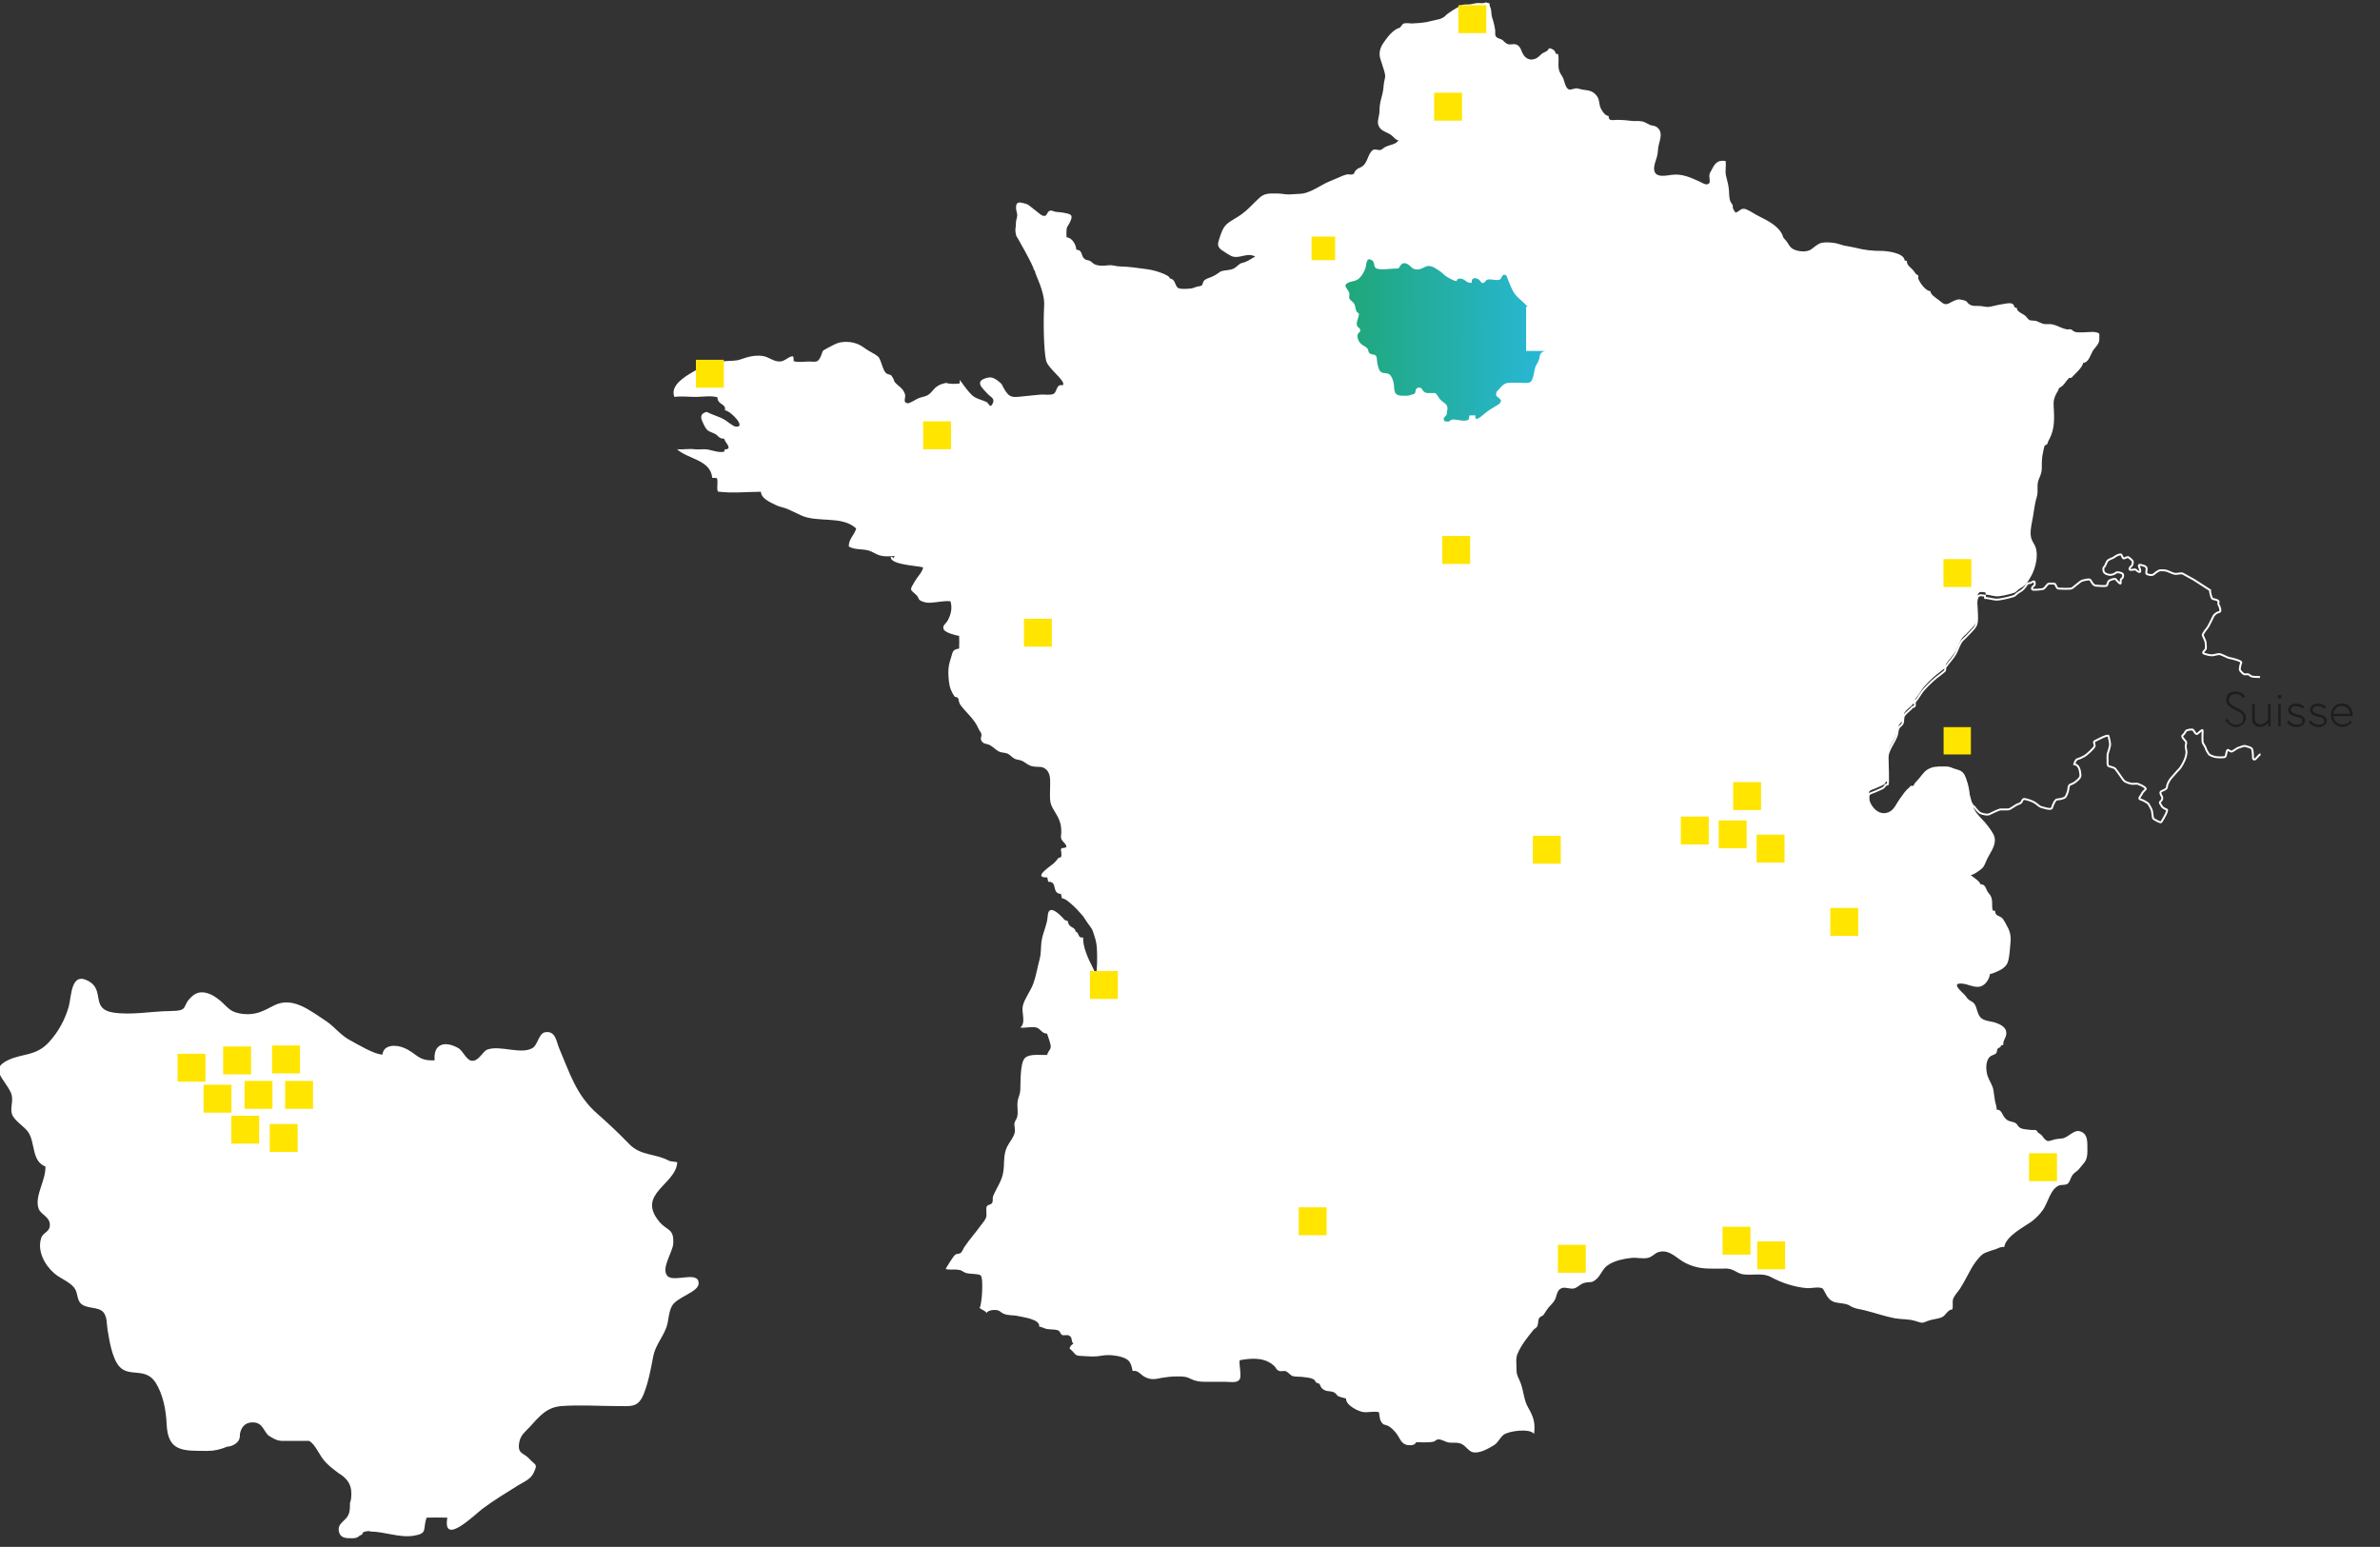 <?xml version="1.0" encoding="UTF-8"?> <svg xmlns="http://www.w3.org/2000/svg" xmlns:xlink="http://www.w3.org/1999/xlink" version="1.1" viewBox="0 0 1237 804"><rect x="0" y="0" width="1237" height="804" fill="#333333" stroke="none"/><defs><style> .cls-1 { clip-path: url(#clippath-4); } .cls-2 { fill: #fff; } .cls-3, .cls-4, .cls-5, .cls-6 { fill: none; } .cls-7 { clip-path: url(#clippath-1); } .cls-8 { isolation: isolate; } .cls-9 { clip-path: url(#clippath-5); } .cls-4 { stroke-width: .5px; } .cls-4, .cls-5 { stroke: #fff; } .cls-10 { clip-path: url(#clippath-3); } .cls-11 { fill: url(#Dégradé_sans_nom); } .cls-12 { fill: #ffe500; } .cls-13 { mix-blend-mode: multiply; } .cls-14 { fill: #1d1d1b; } .cls-6 { stroke: #1d1d1b; stroke-width: .2px; } .cls-15 { clip-path: url(#clippath-2); } .cls-16 { clip-path: url(#clippath); } </style><clipPath id="clippath"><rect class="cls-3" x="-71" y="-239.8" width="5537.4" height="3996.1"></rect></clipPath><clipPath id="clippath-1"><rect class="cls-3" x="-71" y="-239.8" width="5537.4" height="3996.1"></rect></clipPath><clipPath id="clippath-2"><rect class="cls-3" x="-71" y="-239.8" width="5537.4" height="3996.1"></rect></clipPath><clipPath id="clippath-3"><rect class="cls-3" x="695.9" y="131.5" width="112.1" height="91"></rect></clipPath><clipPath id="clippath-4"><path class="cls-3" d="M755.1,218.1c-.4,0-.6,0-1.1.2,0,.2-.2.4-.4.4-.4.4-.8.4-1.3.4-.8,0-1.7,0-1.9-1.1-.2-1.3,1.1-1.5,1.5-2.6.2-.4.2-1.1.2-1.7.2-.4.2-1.1.2-1.5,0-1.5-.8-2.3-1.9-3-.8-.6-1.7-1.3-2.3-2.1-.6-.9-1.3-2.3-2.1-2.8h-4c-.8,0-1.5-.4-2.1-.9-.6-.6-.8-1.7-1.9-1.9-1.3-.2-2.1.4-2.3,1.7,0,.4,0,.8-.4,1.3-.4.4-1.1.6-1.5.6-1.1.4-1.9.6-3,.6-3.8,0-6,.1-6.2-4.1,0-2.1-.5-4.5-1.7-6.2-1.5-2.3-4-.7-5.5-2.4-1.1-1.3-1.5-3.9-1.7-5.5-.1-.9,0-2.1-.7-2.7-.8-.8-2.5-.4-3.3-1.3-.6-.7-.4-1.6-1-2.4-.7-.9-2.1-1.4-3-2.1-1.4-1.2-2.6-3.3-2-5.3.3-.9,1.4-.9,1.3-2.1,0-1.1-1.4-1.4-1.7-2.4-.6-1.9,1.1-4.2,1-6.3-2.1-.8-1.5-3.5-2.5-5.1-.5-.9-2.2-1.8-2.5-2.8-.3-1,.4-2.1-.2-3.2-1-2.1-3.2-3.5-.5-4.8,2.3-1.1,4.2-.6,6.2-2.7,1.4-1.5,2.4-3.4,3-5.3.4-1.6.3-5.4,3-3.9,2.5,1.4.3,4.2,3.6,4.7,2.8.5,5.9-.2,8.7-.2,3.1,0,1.6-.7,3.4-2.3,1.1-.9,2.5-.5,3.6.3,1.7,1.2,1.7,2.2,4,2.4,1.9.2,3-.5,4.6-1.3,2.8-1.4,5.3.7,7.9,2.4,1.3.9,2.2,2.1,3.6,2.9,1.1.6,3.7,2.2,4.9,2.1.2-1.5,2-1.5,3.2-1,2,.9,2,2,4.6,1.9-.2-2.5,1.5-3,3.6-1.8.7.4,1.2,1.8,2,1.9,1.1.2,1.7-1.4,2.4-1.7,1.9-.7,5.1.8,6.8-.2.8-.5.9-2.2,1.9-2.4,1.6-.2,1.7,1.5,2.1,2.4,1.6,3.7,2.5,7.1,5.8,9.9,1.7,1.5,3.2,2.9,4.8,4.6,1.8,1.8,4,1.4,6,2.5.3.1,1,.1,1.2.2-.2,3.4-6.2,4.7-2.7,8.9,1.2,1.4,2.3,1,2.1,3.4,0,1.2-1.9,3.7-.9,4.8,1,1,4.8-.9,4.7,1.1,0,1.3-3.3,2-4,3.3-.6,1-.5,2.2-.9,3.3-.5,1.5-1.7,2.7-2,4.3-.4,1.8-.7,3.8-1.4,5.6-.9,2.2-1.9,1.9-4.3,1.9s-5.4-.2-8.1,0c-2.3.2-3.3,1.5-4.8,3.2-.6.6-1.3,1.1-1.5,2.1-.4,2,.6,1.7,1.5,2.7.9,1,1.3.7.6,2.2-.4.9-1.5,1.3-2.3,1.8-1.8,1.1-3.7,2.2-5.4,3.6-1.1.8-6,5.7-5.2,1.3-1,0-2.1,0-3.1,0-.6,1.8.2,2.4-2,2.7-2.2.3-4.4-.6-6.6-.6h0Z"></path></clipPath><linearGradient id="Dégradé_sans_nom" data-name="Dégradé sans nom" x1="-217.1" y1="-197.2" x2="-213.7" y2="-197.2" gradientTransform="translate(12202.2 -12362.6) rotate(-90) scale(58.1)" gradientUnits="userSpaceOnUse"><stop offset="0" stop-color="#2abbea"></stop><stop offset="1" stop-color="#1a9b38"></stop></linearGradient><clipPath id="clippath-5"><rect class="cls-3" x="-71" y="-239.8" width="5537.4" height="3996.1"></rect></clipPath></defs><g><g id="Calque_1"><g class="cls-8"><g id="Calque_1-2" data-name="Calque_1"><g class="cls-16"><g><g class="cls-7"><path class="cls-2" d="M192.3,795.8c-1.5,0-2.2,0-3.7.7,0,.7-.7,1.5-1.5,1.5-1.5,1.5-2.9,1.5-4.4,1.5-2.9,0-5.9,0-6.6-3.7-.7-4.4,3.7-5.1,5.1-8.8.7-1.5.7-3.7.7-5.9.7-1.5.7-3.7.7-5.1,0-5.1-2.9-8.1-6.6-10.3-2.9-2.2-5.9-4.4-8.1-7.3s-4.4-8.1-7.3-9.5h-13.9c-2.9,0-5.1-1.5-7.3-2.9-2.2-2.2-2.9-5.9-6.6-6.6-4.4-.7-7.3,1.5-8.1,5.9,0,1.5,0,2.9-1.5,4.4-1.5,1.5-3.7,2.2-5.1,2.2-3.7,1.5-6.6,2.2-10.3,2.2-13,0-20.6.4-21.2-14.1-.3-7.2-1.9-15.4-5.8-21.5-5.3-8.1-13.8-2.4-18.9-8.4-3.7-4.4-5.1-13.5-6-19-.5-2.9-.1-7.1-2.5-9.4-2.7-2.6-8.7-1.4-11.5-4.3-2.1-2.3-1.3-5.5-3.4-8.2-2.5-3.1-7.2-4.7-10.3-7.4-4.8-4.1-9-11.5-6.8-18.3,1-3.2,4.8-3,4.5-7.3-.3-4-4.9-5-5.9-8.2-2.1-6.5,3.9-14.5,3.6-21.7-7.2-2.8-5.2-12-8.8-17.7-1.9-3-7.5-6.1-8.6-9.6-1.1-3.6,1.2-7.2-.6-11.2-3.4-7.2-11.2-12.1-1.6-16.7,7.9-3.8,14.6-2,21.4-9.4,4.9-5.3,8.3-11.6,10.3-18.4,1.5-5.4,1-18.5,10.3-13.4,8.6,4.7,1.1,14.3,12.4,16.3,9.5,1.6,20.3-.6,29.9-.7,10.8-.1,5.4-2.5,11.8-7.9,3.7-3.2,8.5-1.8,12.4,1,6,4.2,5.8,7.5,13.9,8.4,6.6.7,10.4-1.5,16-4.4,9.5-4.8,18.2,2.2,27.2,8.2,4.5,3,7.4,7.3,12.4,9.9,3.9,2.1,12.8,7.5,16.8,7.4.5-5.3,7.1-5.2,11.1-3.5,7.1,3,7,6.9,16,6.5-.8-8.5,5.2-10.4,12.4-6.3,2.2,1.3,4.1,6.1,6.7,6.5,3.8.6,5.8-4.9,8.3-5.8,6.7-2.4,17.5,2.8,23.5-.8,2.8-1.7,3.2-7.7,6.6-8.2,5.4-.9,5.8,5,7.2,8.3,5.5,12.8,8.8,24.4,19.9,34.1,6,5.3,11,10,16.5,15.7,6.1,6.3,13.6,4.8,20.7,8.7,1,.5,3.3.4,4.3.8-.7,11.7-21.3,16.3-9.4,30.8,4.1,5,7.8,3.3,7.3,11.6-.3,4.3-6.5,12.9-3,16.7,3.4,3.6,16.5-3.1,16.2,4-.2,4.4-11.2,6.9-13.8,11.5-2,3.5-1.6,7.6-3,11.3-1.9,5.2-5.7,9.3-6.8,15-1.2,6.4-2.5,13.3-4.8,19.2-3,7.7-6.5,6.6-14.8,6.6s-18.8-.7-28,0c-7.9.6-11.5,5.3-16.7,11-2,2.1-4.5,4-5.2,7.3-1.5,6.8,2.2,5.8,5.2,9.2,3.2,3.5,4.5,2.4,2,7.5-1.5,3.1-5.3,4.6-7.9,6.2-6.2,3.9-12.6,7.7-18.7,12.3-3.8,2.9-20.8,19.7-18.1,4.5-3.6-.1-7.2-.1-10.8,0-2.1,6.1.8,8.2-6.7,9.4-7.4,1.2-15.2-2.2-22.7-2.2"></path></g><rect class="cls-12" x="92.3" y="547.7" width="14.5" height="14.5"></rect><rect class="cls-12" x="105.8" y="563.8" width="14.5" height="14.5"></rect><rect class="cls-12" x="116" y="543.9" width="14.5" height="14.5"></rect><rect class="cls-12" x="141.4" y="543.4" width="14.5" height="14.5"></rect><rect class="cls-12" x="127.1" y="561.8" width="14.5" height="14.5"></rect><rect class="cls-12" x="120.2" y="579.9" width="14.5" height="14.5"></rect><rect class="cls-12" x="148.2" y="561.8" width="14.5" height="14.5"></rect><g class="cls-15"><g><path class="cls-2" d="M537.9,140.8c0,1.9,5.2,10.5,4.8,18.1-.5,8.5-.2,23.2,1,28.5,1,4.3,10.9,10.9,8.6,12.9-3.3-1-2.9,3.5-4.7,4.4-1.9.9-4.7.2-6.8.4-3.6.4-7.5.7-11,1.1-4.5.5-5.6-.3-7.9-4.1-1.3-2.1-.7-2.1-2.4-3.5-1.8-1.5-3.7-2.9-6.2-2.3-7.4,1.8-2.6,5.5.2,8.6,1.2,1.3,3.6,2.1,2.6,4.5-1.5,3.5-2.2,0-3.4-.5-2.4-1.1-5.5-1.6-7.6-3.6-2.3-2.2-4.4-5.4-6.3-7.9.1.6.1,1.2,0,1.9-2.2.3-5,.4-7.1-.3-1.9.5-3,.7-4.6,1.8-2,1.3-2.8,3.3-4.8,4.5-1.5.9-3.1,1-4.7,1.6-1.2.4-4.8,2.9-5.9,2.7-2.7-.5-.8-2.9-1.3-4.6-1-3.4-3.6-4.2-5.5-6.6-.3-1.1-.8-2.1-1.5-3.1-.8-.9-2.2-.5-3.1-1.6-1.3-1.5-1.7-3.8-2.5-5.7-1-2.5-.8-2.3-3-3.8-1.9-1.2-3.6-1.9-5.6-3.4-3.3-2.5-7.4-3.6-12.1-2.9-2.5.4-4.6,1.8-6.8,2.9-3.6,1.9-2.3,1.3-3.7,4.4-1.5,3.4-2.4,2.8-6.1,2.7-2.5,0-5.7.6-8-.2,0-.8,0-1.6-.2-2.4-1.9-.6-4.3,2.6-7,2.6-3.6,0-5.5-2.4-9.1-2.9-4.1-.5-7.6.5-11.3,1.8-2.8,1-5.7.6-9,1-5.1.6-11.5,2.9-15.6,5.4-4,2.4-12.2,7-9.8,13.1,4.1-.5,7,0,11.1,0,3.5,0,7.9-.8,11.3.2,0,4.1,4.6,3.1,3.9,6.8,2.9.1,11.6,9.3,5.4,8.4-1.3-.2-4.6-3-5.7-3.6-3-1.7-6.3-2.5-9.2-4-4.3,1.1-2.8,3.9-1.5,6.6,1.8,3.6,2.3,3.2,5.6,4.7,2.1,1,2.1,2.7,5,2.6.2,1.9,4.9,5.5.2,5.6,0,.4-.1.8-.2,1.2-4.1.7-6.7-1.4-10.7-1.3-1.5,0-3.2.2-4.7,0-3.2-.4-6,.3-9.1,0,5.8,5.3,17.4,5.4,18.3,14.9.8,0,1.6,0,2.4.1.8,2.2-.3,4.8.5,7,7.7,1,15.1.1,22.4.1.1,3.4,4.3,5.2,7.5,6.8,1.9,1,4.1,1.3,5.9,2,2.4,1,4.9,2.3,7.3,3.4,8.7,4.1,21.5,0,28.8,6.9-.9,3.4-4.1,5.6-3.8,9.4,3.5,1.8,6.7,1.1,10.1,2,2.3.6,4.1,2.2,6.5,2.7,2.4.6,4.9.3,7.3.2-.3.4-.6.8-.9,1.2-.2-.7-.6-.9-1.2-.8-.6,4.2,13.8,4.6,16.8,5.5-.4,2.5-3,4.9-4.3,7.2-2.9,5-2.6,4,.7,7.1,1.8,1.7.5,2.5,3.4,3.5,1.6.6,3.2.7,4.9.5,3.1-.2,6.1-1,9.5-.7,1.1,3.6.2,7.2-1.6,10.3-.7,1.3-3,2.4-1.8,4.5.8,1.5,6.1,3,7.9,3.2.1,2.2.1,4.4,0,6.6-3.7.5-3.3,2-4.2,4.7-.9,2.8-1.5,5-1.4,8.1.1,2.9.3,6.2,1.4,8.8.7,1.6,1,2.1,2,3.5.8,0,1.4.3,1.8.9.1,1,.4,1.9.8,2.9,3.2,4.5,7.5,7.5,9.7,12.8.5,1.1,1.2,1.6,1.5,2.8.2.8-.6,2.4-.2,3,1.1,2.4,2.6,1.7,4.6,2.7,1.6.8,2.8,2.3,4.5,3.2,1.7.9,3,.5,4.7,1.2,1.3.6,2.3,2,3.7,2.7,1.3.6,2.7.4,4.3,1.3,2.1,1.3,3,2.3,5.5,2.7,2.5.4,4.1-.3,6.1,1.2,2.9,2.1,2.5,5.9,2.5,9,0,2.3-.2,4.8,0,7.1.2,3.5,2.5,5.9,4,8.9,1.5,3.1,1.8,4.6,1.8,8.1,0,.8-.3,2.3-.1,3,.7,2.1,2.6,2.6,2.8,4.5-.8.5-1.6.6-2.5.6-.5.6-.5,1.2-.2,2,0,.5,0,1,.1,1.6,0,1-.5,1.5-1.5,1.4-.4.6-1.7,2.2-2.5,2.9-1.4,1.3-11.5,7.7-3.4,7.3.2.8.3,1.5.5,2.3,5.2-.2,1.5,6.1,6.6,6.3.2.8.4,1.5.5,2.3,2,0,5.1,3.2,6.6,4.5,1.6,1.5,3.3,3.6,4.6,5-.5-.6,1.8,2.8,1.4,2.1,0,.2,1.4,2.1,1.7,2.5,1.9,2.4,1.8,3.1,2.7,5.8,1.5,4.3,1.3,8.4,1.3,13.1s-1.3,11.5.3,15.7c2.7-1.8-1.4-10.5-2.8-13.2-2-3.8-5.1-10.6-4.7-15.1-2.6.2-2-1.3-3.2-2.7-.6-.2-1-.7-1-1.4-1.1-1.3-1.6-1-2.8-2.1-.6-.7-.9-1.4-1-2.3-.5-.3-1.1-.5-1.6-.6-.9-1-1.8-2-2.8-2.9-3.2-2.8-5.8-3.8-6.1,1.1-.3,4.2-2.2,7.7-3,11.8-.7,3.6-.2,6.8-1.2,10.5-1.1,4-1.8,8.5-3.2,12.4-1.4,3.9-4.7,8.1-5.5,11.7-.8,3.5,1.8,8.7-1.3,11.3,2.5.3,6.1-.7,8.5,0,2.1.7,2.8,3.2,5.4,3.1.5,1.8,2,5.2,1.9,7,0,1.4-1.7,2.5-1.8,4.1-3.1.2-9.1-.8-11.6,1.6-2.6,2.6-2.2,12.7-2.4,16.4-.1,3-1.3,4.1-1.5,7.1-.1,2.3.4,4.8-.1,7-.2,1.1-1.1,2-1.4,3.2-.3,1.6.5,3.4.1,5-.6,2.7-2.7,4.9-4,7.5-2.2,4.6-1.1,8.8-2.1,13.8-.8,4.2-3.5,7.8-5.1,11.7-.5,1.2.1,2.6-.6,3.7-.6.9-2,.7-2.7,1.7-.7,1.2.2,4.2-.4,5.8-.6,1.6-1.8,2.8-2.8,4.2-3,4.1-5.8,7.2-8.6,11.3-.5.8-1.1,2.5-1.8,2.9-1.3.9-2.1,0-3.4,1.5-.6.7-4.4,6.5-4.4,6.9,2,.5,3.9.1,6,.3,2.6.2,2.3.8,4.2,1.6,1.8.8,7,.4,8,1.4,1.6,1.5.6,15.7-.6,16.9,1.3,1.1,2.8,1.3,3.7,2.6.8-1.6,4.4-1.8,6-1.3,1,.3,1.7,1.3,2.8,1.7,2.6,1.1,4.8.6,7.4,1.2,2.7.6,11.8,1.7,11.1,5.5,1.3.1,2.5.9,3.8,1.2,1.9.4,4.3.1,6.1.8.9.3,1.2,2,2.1,2.4.8.3,2.7-.2,3.4.2,2.3,1.1.8,2.7,2.4,4.3-1,.5-1.8,1.4-2,2.5,4,3.4,2,3.7,7.1,3.9,3.6.2,6,.5,9.7-.2,3.3-.6,7.4-.2,10.5.8,4.1,1.3,4.6,3.1,5.5,7.2,2.7-.7,4.2,2,6.2,3,3.3,1.8,5.7,1.2,9.1.5,2.4-.4,4.9-.7,7.7-.7,3.4,0,4.8,0,7.5,1.4,3.3,1.6,6.3,1.4,10.5,1.4h7.3c2.6,0,6,.8,7.3-1.3,1.1-1.8-.4-7.7,0-9.9,6.6-1.3,13.5-1.5,18.2,3.2.9,1,.8,1.7,2.2,2.3,1.1.5,2.4-.2,3.6.2,1.3.5,2.2,2,3.5,2.5,1,.4,3.6.3,4.6.4,1.5.2,4.6.4,5.9,1.1,1.8.9.7,1,2,2,.3.3,1.3.3,1.5.6.3.5.8,1.9,1.2,2.2,2.3,2.2,3.8,1.1,6.4,2.2.9.4,1.6,1.7,2,1.9,1.3.6,2.4.8,4.2,1.3-.2,3.4,6,6.5,8.8,7,2.7.4,5.6-.6,8.3.1.5,2.7.2,4.4,2.3,6.3,0,0,2.1.6,2.5.8,1.5.8,2.9,2.3,4,3.6,2.3,2.8,2.5,5.9,6.3,6.4,1.7.2,3.7,0,4.2-1.5,3,0,6.2.3,9.1-.3.8-.2,1.3-1.1,2.4-1.2,1.9,0,3.4,1.2,5.2,1.6,2.8.5,4.8-.4,7.3,1,2,1.1,3.1,3.3,5.2,4,3.5,1.1,8.5-1.9,11.2-3.5,2.4-1.5,3-3.8,5-5.4,2.6-2.1,13.9-3.6,15.9-.5.8-5.7-.3-9-3.1-13.8-2.2-3.8-2.3-8.5-3.8-12.5-1.1-3.1-2.3-3.9-2.2-7.6,0-2.5-.5-5.3.5-7.7,1.9-4.6,5.2-8.6,8.3-12.5.5-.6,1.5-1,1.9-1.7.7-1.3.4-3,1-4.3.6-1.1,1.8-1,2.4-1.9.6-.8,1.2-1.9,1.8-2.7,1-1.5,2.9-3.1,3.8-4.6,1.4-2.2,1-5.4,3.8-6.5,1.9-.8,4.8.9,6.9,0,2.4-1,2.6-2.2,5.2-2.8,2.7-.6,3.4.3,5.7-1.7,2-1.6,2.8-3.9,4.4-5.8,3-3.6,9.5-4.9,14.1-5.4,2.7-.3,5.7.6,8.4,0,2.4-.5,3.6-2.4,5.5-3,5.9-1.8,9.6,3.5,14.2,5.7,5.8,2.8,9.6,2.9,16.1,2.9s3.9-.2,5.8,0c3.5.3,5,2.7,8.5,3,5,.5,9.7-.9,13.8,1.3,5.5,3,12.3,5.3,18.8,5.8,2.2.2,6.3-.9,8.2.2.4.3,1.9,3.4,2.3,4,2.9,4.2,5.6,3,10.1,4.2,1.5.4,1.6.8,3.1,1.5,2.3,1,3.8,1,6.2,1.6,5.3,1.3,10.6,3.2,15.9,4.2,3.4.6,7,.3,10.3,1.3,4,1.1,3.3,1.5,6.9,0,2.1-.8,4.6-.9,6.8-1.7,2.5-.9,3.3-4.2,5.8-4.2.5-1.7,0-3.5.3-5.1.6-2.1,2.6-4,3.7-5.7,2.2-3.4,4-7.2,6-10.7,1.4-2.4,3.6-5.5,5.9-7.3,1.2-.9,5.1-2,6.8-2.6,1.6-.6,2.3-1.2,4.3-1.1.9-5.7,10.3-10.4,14.2-13.2,2.4-1.8,4.4-3.9,6-6.2,2.6-3.8,3.8-10.8,8.4-12.6,1.1-.4,3.4,0,4.4-.9,1.1-.9,1.5-3,2.3-4.2.8-1.3,1.8-1.7,2.8-2.6,1-.9,2.1-2.5,3-3.5,2.4-2.6,2.1-5.4,2.1-9.1s-.3-6.7-3.8-7.8c-3.3-1-6,3.2-9.2,3.7-2.3.3-3.4.2-5.6,1-2.1.7-2.5.4-3.9-1-.5-.5-.7-1.1-1.2-1.6-.5-.5-1.3-1-1.9-1.4-.6-.5-.3-.9-1.2-1.3-.5-.2-1.9,0-2.5-.1-1.8-.3-4.6-.2-6.1-1.4-1.1-1-1.1-2.1-2.9-2.6-2.2-.7-2.9-.4-4.6-2.3-1.3-1.5-1.8-4.5-4.2-4.2,0-1.3-.6-3.2-.9-4.5-.3-1.8-.5-3.6-.8-5.5-.4-2.8-2.1-4.8-3-7.4-1-3-1.3-8,1.2-10.2.9-.8,2.6-1,3.3-1.9.3-.5.3-1.5.6-2.1.5-.9,1.6-.4,1.8-1.8.4-.1.8-.2,1.2-.3-.3-2.8,2.3-4.2,1.4-7.4-.7-2.3-3.4-3.4-5.3-4.1-2.2-.8-5.4-.8-7.4-2.3-2.4-1.8-2.1-5.6-3.9-7.8-.8-.9-2.5-1.5-3.3-2.4-.7-.8-1.2-1.7-2.1-2.5-1.5-1.6-6.2-5.5-1.4-5.4,3.4,0,6.9,2.5,10.2,1.5,2.6-.8,4.5-3.7,4.9-6.5,1.5-.1,3.8-1.3,5.1-1.9,1.7-.8,3.5-2.4,4.1-4.1,1-2.9,1.1-6.8,1.4-9.8.4-3.1,0-5.9-1.4-8.4-.9-1.5-1.9-4.2-3.4-5.2-1.8-1.2-2.8-.6-3.2-3.4-.4,0-.8-.1-1.2-.2-.7-2.8.3-5.3-1.2-7.8-.7-1.1-1.3-1.4-1.9-2.8-.7-1.7-1.2-3-3.3-3,0-1.3-4.1-4-5-4.7,1.8-.5,3.3-1.6,4.8-2.7,2.4-1.6,2.5-3.3,3.7-5.7,1.6-3.4,4.7-7,3.9-11.1-.4-2.1-2.4-4.6-3.6-6.2-1.7-2.3-3.8-4.1-5.6-6.4-2.6-3.3-2.8-7.1-4-10.7-1-2.9-.8-9.4-4.4-11.4-1-.6-3.4-1.1-4.5-1.6-1.2-.5-1.9-.7-3.2-.7-2.7,0-5.3-.2-7.8.7-3,1.1-4.1,3-6,5.3-.8.9-1.8,2.1-2.5,2.8,0,0-.4,1.1-.6,1.3-.5-.1-1-.1-1.5,0-.3.2-.5.6-.7.9-1.8,1.2-3.5,3.9-4.8,5.7-1.6,2.1-2.6,5-4.9,6.5-4.9,3.1-9.7-1.1-11.1-6.1-.2-.7-.2-3.4,0-4,.6-1,2.1-1.2,3.2-1.7,1-.5,2.4-1,3.2-1.4.4-.2,1-.5,1.4-.8.8-.5.5-1.6,2-1.5.7,0,0-12.9,0-14,.1-3.9,3.4-7.7,4.8-11.4.5-1.5.3-2.9,1.1-4.2.6-.9,1.6-1.3,2-2.3.5-1.1,0-2.9.8-4,1-1.6,3.2-2.8,4.3-4.4.4,0,.8-.1,1.1-.4.2-.6.2-1.3,0-1.9.3-.6,1.3-1.7,1.6-2.2,1.2-1.7,2-3.3,3.5-4.9,2.2-2.5,5.7-5.7,8-7.3.4-.3,2.2-1.7,2.6-2.1.4-.5,0-1.4.4-2,1.8-2.6,3.8-4.4,5.3-7.2.9-1.7,1.5-3.6,2.5-5.4.9-1.6,2.4-2.5,3.6-3.9,1.3-1.4,3.3-3.2,4.2-4.8,1.2-2.3.6-5.5.6-8.1s-.4-4,0-5.7c.6-2.5,1.4-2.4,4.2-2,0,.4.2.8.2,1.2,2.3,0,4.4,1.1,6.9.8,2.3-.3,5.4-1,7.6-1.7,1.4-.5,1-.6,1.9-1.3.9-.8,1.7-1.2,2.8-1.9,2.1-1.3,3.8-4.4,5-6.8,1.8-3.8,3.2-9.8,1.6-14-.6-1.5-1.8-3-2.2-4.6-.7-2.7,0-6.2.5-8.8.9-4.1,1.1-8.2,2.3-12.1.7-2.1.5-4,.5-6.3,0-3.5,2.2-5.2,2.2-8.9,0-3,0-5.8.7-8.6.2-.7.5-2.8.8-3.2.2-.3,1.3-.8,1.3-.8.3-.5.4-1.4.7-1.8,2.3-4.1,2.9-7.8,2.9-12.5s-.6-6.4,0-9.1c.3-1.3,1.3-3.3,2-4.3.3-.5.2-.9.6-1.4.4-.5,1.3-.8,1.8-1.3,1.2-1.1,2.1-2.9,3.4-4,.3-.2,1,0,1.3-.2.5-.5,1.2-1.4,1.8-1.9,1.2-1.2,4-3.9,4.2-5.8,3,0,4-4.9,5.4-6.8,1.7-2.2,3.2-3.3,3-6.2,0-2,.5-2.4-1.7-2.9-1.7-.4-4,0-5.8,0s-3.7.3-5.4-.3c-.6-.2-1.1-.9-1.8-1.2-.6-.2-1.5.1-2.1,0-2.5-.4-5.2-2.1-7.6-2.6-1.4-.3-3,0-4.4-.2-1.3-.3-2.7-1.1-4-1.6-.8-.2-3.1-.1-3.6-.5-.7-.4-1.4-1.6-2.1-2.2-1.3-1.1-4.4-2-4.4-4.1-.4,0-.8-.2-1.2-.3-.2-2.1-2.1-2.3-3.9-2-2.8.4-5.5.9-8.2,1.6-2,.5-3,.1-5.1-.2-2.3-.3-4.5.4-6.5-1.1-1.2-.9-.5-1.2-2.1-1.8-.3-.1-2.4-.6-2.6-.6-2.2,0-3.7,1.1-5.5,2-2.5,1.3-3.5-.2-5.5-1.7-1.4-1.1-4.2-2.7-4.3-4.6-2.5,0-5.5-4.4-6.3-6.5-.2-.4.3-1.1,0-1.5-.2-.6-.9-.5-1.2-.9-.5-.7-.9-1.3-1.4-1.9-1.3-1.6-3.5-2.6-3.3-4.9-.4,0-.8-.1-1.2-.3-.3-3.9-9.4-4.9-12.2-4.9-4.8,0-8.5-.4-13.2-1.6-2.1-.5-4.2-.8-6.2-1.2-1.9-.5-3.5-1.2-5.5-1.4-1.6-.2-4.3-.4-5.9,0-2,.4-3.8,2.1-5.4,3.3-2.7,2-8.1,1.2-10.4-.6-1.2-1-1.9-2.8-2.8-3.8-.2-.2-1.3-1.4-1.4-1.6-.3-.6-.3-1.1-.7-1.8-2.1-4.3-7.5-7.1-11.8-9.2-2.2-1.1-4.2-2.5-6.3-3.5-3.3-1.5-3.6.8-6,1.5-.6-.6-1.1-1.5-1.4-2.2-.2-.5,0-1.2-.1-1.6-.3-.6-.9-1.3-1.2-1.9-1-2.6-.5-4.9-1-7.7-.3-2-1-4.2-1.4-6.1-.4-2.4.2-4.9-.1-7.3-4.4-.8-5.8,1.6-7.4,4.8-.7,1.4-.9,1.2-1.1,2.9,0,.8.5,3.1,0,3.7-1.2,1.7-3.5,0-5-.7-4.7-2.1-9.2-4.3-14.7-3.5-4,.6-9.8,1.7-8.9-4.5.2-1.4,1-3.6,1.4-5,.5-1.7.4-3.1.7-4.9.6-3.7,3.1-8.3-1.4-10.8-.7-.4-2.2-.4-3-.8-1.3-.6-2.5-1.5-4-1.8-1.9-.4-3.9,0-5.8-.3-2.4-.3-4.5-.5-7-.5s-4.8.9-4.6-2c-1.9-.1-3.5-2.7-4.1-4-1-2-.5-4.2-1.9-6.2-1.8-2.6-3.9-3.1-6.8-3.4-1.4-.1-2.7-.7-4-.8-1.1,0-2.8.9-3.8.6-1.7-.5-2.3-3.7-2.8-5.2-.6-1.7-1.5-2.5-2.1-4-1.2-2.7-.1-6.2-.8-9.2-.4,0-.8-.1-1.2-.2-.2-1.1-.8-1.9-1.9-2.4-2.2-1-1.6.2-2.6.9-.8.6-2,1-2.7,1.5-1,.8-1.6,1.7-2.9,2.4-2.8,1.4-5,.4-6.4-1.4-1.6-2-1.5-5.3-4.6-5.9-1.1-.2-2.5.3-3.6,0-1.4-.4-1.9-1.3-3-2.2-.7-.5-2.2-.8-2.9-1.3-1.3-1.1-.7-2.2-.9-3.9-.3-2.1-.9-4.6-1.6-6.6-.4-1.3-.3-2.4-.5-3.8-.2-1.2-1-2.2-.8-3.5-.7,0-1.5-.4-2-.5-1.1.8-3,.3-4.3.4-1.7.1-2.6.6-4.3.7-1.8.1-3-.2-4.6.7-2.2,1.2-5.2,3.1-6.9,4.4-.8.6-1,1.2-2.2,1.8-1,.5-1.3.7-2.4.9-2.1.4-4.2,1-6.2,1.4-2.3.4-5,.6-7.4.7-1.3,0-3.3-.4-4.5.1-.6.3-1.2,1.6-1.9,2.1-.5.3-1.2.4-1.5.6-1.7,1-3.2,2.3-4.6,4.1-2,2.6-3.9,4.8-4.3,8-.3,2.7.7,4.3,1.4,6.8.4,1.4,1.3,3.8,1.4,5.1.2,1.5-.6,3.3-.7,4.9-.1,1.7-.3,3.4-.7,5-.8,3-1.5,5.2-1.5,8.5,0,2-.6,3.7-.8,5.4-.2,1.7.3,3.1,1.5,4.3,1.5,1.4,3.8,1.9,5.5,3.2,1.2.9,2,2.4,3.7,2.7-1.7,2.2-4.4,2.2-6.7,3.3-1,.4-1.6,1.3-2.5,1.6-1.2.4-2.9-.6-4,0-3,1.9-2.6,7-6.2,8.9-1.7.9-2,.7-3.2,2.2-.7.8,0,1.1-1.2,1.6-.7.3-1.8,0-2.6,0-1.7.3-3.3,1-4.8,1.7-2.9,1.3-6.2,2.4-9.3,4.3-2.8,1.6-6.7,3.8-10.1,4.1-1.7.2-3.3.1-5,.3-2.4.3-4.4-.3-6.8-.4-4.3,0-7.3-.5-10.3,2.6-1.4,1.4-2.8,2.6-4.3,4.2-1.5,1.5-2.9,2.7-4.5,3.9-2.5,1.9-5.7,3.3-7.9,5.3-2.1,1.9-3.1,5.4-3.9,7.9-.8,2.3-.9,3.9,1.4,5.5,1.3.9,4.5,3.1,5.9,3.4,4,.9,7.6-2.3,11.5,0-1.9.9-3.5,2.2-5.5,2.9-1.8.6-1.7.2-3.2,1.4-.8.6-1.4,1.3-2.3,1.8-2.1,1.1-4.3.8-6.4,1.4-1.2.4-1.4.9-2.3,1.4-1.2.8-1.7,1.1-3.4,1.8-1.1.4-2.8.9-3.6,1.9-.7.9-.4,1.9-1.3,2.5-.3.2-2.1.4-2.6.6-.9.3-1.4.6-2.4.8-1.4.2-6.1.6-7.2-.3-1.7-1.3-1.2-4.5-4.1-4.8-.2-1.4-3.8-2.7-5.2-3.2-2.2-.8-4.6-1.4-7-1.7-4.7-.6-8.8-1.3-13.7-1.4-2.2,0-3.9-.9-6.1-.6-2.2.2-4.9.5-7.1-.5-.9-.4-1.6-1.3-2.5-1.8-.9-.4-1.9-.3-2.8-1-2.2-1.8-.7-4.6-4.3-4.8,0-2.4-2.2-6.4-5-6.4-.2-1.1-.1-2.3-.1-3.4,0-2,.6-2.3,1.5-3.9,2.2-4.3,1.3-4.7-2.9-5.5-1.4-.3-2.9-.3-4.3-.5-1-.2-1.8-.8-2.8-.6-1.3.2-1.7,2.4-2.4,2.6-1.6.5-2.6-.7-3.7-1.5-1.4-1.2-2.9-2.2-4.3-3.4-1.5-1.2-1.4-1-3.1-1.5-2.8-.8-4.4-.8-4.2,2.7,0,1.2.7,2.4.6,3.8-.2,1.5-.8,2.8-.7,4.3,0,2.3-.4,1.6-.2,4.1-.2-.4.6,1.9.2,1.6,0,0,9.3,16,9.3,17.9"></path><g class="cls-13"><g class="cls-10"><g class="cls-1"><rect class="cls-11" x="707.6" y="123.4" width="87.2" height="107.4" transform="translate(570.2 927.4) rotate(-89.7)"></rect></g></g></g></g></g><g><path class="cls-14" d="M1161.9,369c-2.6-1.1-4.8-2.5-4.8-5.2s1.6-4.4,5-4.4,4.8,2.6,4.8,2.6l-1,.8s-1.3-2.1-3.8-2.1-3.7,1.4-3.7,3.1,2,3.2,4.6,4.3c2.7,1.2,4.3,2.6,4.3,5s-2.3,4.8-5.3,4.8-5.5-3.6-5.5-3.6l1.2-.7s1.2,3.1,4.3,3.1,4-1.3,4-3.5-1.9-3.1-4-4h0Z"></path><path class="cls-14" d="M1170.6,373.3v-7.4h1.3v7.2c0,2.4,1.3,3.4,3.3,3.4s3.6-2.5,3.6-2.5v-8.1h1.3v11.6h-1.2v-2.1s-1.1,2.4-4,2.4-4.4-1.4-4.4-4.5h0Z"></path><path class="cls-14" d="M1184.8,361.1c.6,0,1,.5,1,1s-.5,1-1,1-1-.5-1-1,.5-1,1-1ZM1184.1,365.9h1.3v11.6h-1.3v-11.6Z"></path><path class="cls-14" d="M1189.7,374.5s1.2,2.1,3.9,2.1,3-.5,3-2-1.4-1.7-3.2-2.1c-2.6-.6-4.1-1.5-4.1-3.5s1.6-3.3,4.1-3.3,4.2,1.6,4.2,1.6l-.9,1s-1.2-1.3-3.3-1.3-2.8.8-2.8,2,1.5,1.8,3.5,2.3c2.2.5,3.9,1.2,3.9,3.3s-2.2,3.3-4.4,3.3c-3.4,0-5-2.5-5-2.5l1.1-.9h0Z"></path><path class="cls-14" d="M1201.1,374.5s1.2,2.1,3.9,2.1,3-.5,3-2-1.4-1.7-3.2-2.1c-2.6-.6-4.1-1.5-4.1-3.5s1.6-3.3,4.1-3.3,4.2,1.6,4.2,1.6l-.9,1s-1.2-1.3-3.3-1.3-2.8.8-2.8,2,1.5,1.8,3.5,2.3c2.2.5,3.9,1.2,3.9,3.3s-2.2,3.3-4.4,3.3c-3.4,0-5-2.5-5-2.5l1.1-.9h0Z"></path><path class="cls-14" d="M1222.8,371.7c0,.2,0,.3,0,.5h-10c0,1.8,1.6,4.3,4.7,4.3s3.2-1,4-2l.9.9c-1.1,1.4-3,2.4-4.9,2.4-3.5,0-6-2.8-6-6.1s2.3-6.1,5.7-6.1,5.6,2.5,5.6,6.1h0ZM1221.4,371c0-1.3-1.2-4.1-4.3-4.1s-4.3,2.9-4.4,4.1h8.6Z"></path></g><rect class="cls-12" x="532.2" y="321.6" width="14.5" height="14.5"></rect><rect class="cls-12" x="479.8" y="219" width="14.5" height="14.5"></rect><rect class="cls-12" x="566.5" y="504.7" width="14.5" height="14.5"></rect><rect class="cls-12" x="361.7" y="187" width="14.5" height="14.5"></rect><rect class="cls-12" x="675" y="627.5" width="14.5" height="14.5"></rect><rect class="cls-12" x="895.3" y="637.6" width="14.5" height="14.5"></rect><rect class="cls-12" x="749.6" y="278.6" width="14.5" height="14.5"></rect><rect class="cls-12" x="1010.1" y="290.6" width="14.5" height="14.5"></rect><rect class="cls-12" x="745.4" y="48.2" width="14.5" height="14.5"></rect><rect class="cls-12" x="758" y="2.7" width="14.5" height="14.5"></rect><rect class="cls-12" x="1010" y="377.8" width="14.5" height="14.5"></rect><rect class="cls-6" x="1010" y="377.8" width="14.5" height="14.5"></rect><rect class="cls-12" x="951.3" y="471.9" width="14.5" height="14.5"></rect><rect class="cls-12" x="913.3" y="645.2" width="14.5" height="14.5"></rect><rect class="cls-12" x="1054.6" y="599.4" width="14.5" height="14.5"></rect><rect class="cls-12" x="873.6" y="424.4" width="14.5" height="14.5"></rect><rect class="cls-12" x="893.3" y="426.4" width="14.5" height="14.5"></rect><rect class="cls-12" x="913" y="433.8" width="14.5" height="14.5"></rect><rect class="cls-12" x="900.8" y="406.5" width="14.5" height="14.5"></rect><rect class="cls-12" x="796.7" y="434.4" width="14.5" height="14.5"></rect><g class="cls-9"><path class="cls-5" d="M1174.9,392c-.4.1-1,.8-1.5,1.3,0,0-.9,1.1-1.4,1.4-.5.2-1-.1-1-.8s-.1-3.2-.4-4.3c-.2-1.1-2.2-1.4-3.4-1.8s-2.7.6-3.6.8c-.9.1-3,1.9-3.6,2-.5.1-1.1-.3-1.9-.8-.8-.5-1,2.7-1.4,3.4s-4.1.4-4.9.3c-.9-.1-3.2-.8-3.8-1.6-.6-.9-1.3-2-1.5-2.8s-1-1.9-1.5-2.8-.2-6-.2-6.7-1.9,1.1-2.7,1.8c-.8.6-1.8-1.5-2.2-2-.4-.5-3-.1-3.6.4s-.8,1.6-1.8,2.3.9,2.4,1.5,3.2,0,1.6,0,2.5.3,1.8.4,2.7c.1.9-.1,1.8-.5,3.3-.4,1.5-2.4,5.2-3.3,6-.9.8-2.8,3.2-3.8,4.2-1,1-2.5,3.5-2.5,4.9s-2,1.8-3,2.4,0,2,.4,2.8,0,1.9-.8,2.5.1,1.3.6,2.3,1.8,1.5,2.7,1.9c.9.4-2.5,6-2.9,6.5-.4.5-3.7-1.4-4.1-1.8-.4-.4-.5-3.3-.8-4.3-.3-1-1.5-2.9-1.7-3.3-.1-.4-2.7-2-4.2-2.4s.3-1.8.6-2.7c.4-.9,1-1.5,2-2.5s-3.9-3-4.4-3-1.7.1-2.5.1-3.4-.9-3.9-1.3c-.5-.4-1.3-1.4-1.9-2.4s-2.4-3.3-2.9-4c-.5-.8-2.3-1-3.3-1.4-1-.4-.8-1.6-.8-2.8s-.1-2.5,0-3.3c.1-.8,1.1-3.4,1.3-4.9.1-1.5-.6-3.5-.8-4.7s-6.7,2.4-7.3,2.7c-.6.3.1,1.5.1,2.4s-4.4,4.8-5.2,5.2-2.3,1.3-3.6,1.6-1.8,2.7-1.8,2.7c2.8.4,3,3.9,3.2,5.5.1,1.5-1,2.3-1.8,3-.8.8-2,1.6-3.3,2s-1.1,2.4-1.3,3.2-.8,2.5-1.4,3.3c-.6.8-3.2,1.3-4.3,1.3s-2.3,3-2.7,4.4c-.4,1.4-5.2-.4-5.8-.5s-2.3-1.8-3.6-2.5-3.6-1.4-4.7-1.6-1.3.8-1.7,1.5c-.4.8-1.5,1-2.2,1.3-.6.2-3.6,2.3-4.2,2.5s-3,.1-4.3.1-4.9,2-6.1,2.5-3.2-.1-4.4-.5c-1.3-.4-3.6-3.7-3.6-3.7,1,1.7-2.7-2.5-2.7-5.2s-.8-9.4-4.4-11.4c-1-.6-3.4-1.1-4.5-1.6-1.2-.5-1.9-.7-3.2-.7-2.7,0-5.3-.2-7.8.7-3,1.1-4.1,3-6,5.3-.8.9-1.8,2.1-2.5,2.8,0,0-.4,1.1-.6,1.3-.5-.1-1-.1-1.5,0-.3.2-.5.6-.7.9-1.8,1.2-3.5,3.9-4.8,5.7-1.6,2.1-2.6,5-4.9,6.5-4.9,3.1-9.7-1.1-11.1-6.1-.2-.7-.2-3.4,0-4,.6-1,2.1-1.2,3.2-1.7,1-.5,2.4-1,3.2-1.4.4-.2,1-.5,1.4-.8.8-.5.5-1.6,2-1.5.7,0,0-12.9,0-14,.1-3.9,3.4-7.7,4.8-11.4.5-1.5.3-2.9,1.1-4.2.6-.9,1.6-1.3,2-2.3.5-1.1,0-2.9.8-4,1-1.6,3.1-2.8,4.3-4.4.4,0,.8-.2,1.1-.4.2-.6.2-1.3,0-1.9.3-.6,1.2-1.7,1.6-2.2,1.2-1.7,2-3.3,3.5-4.9,2.2-2.5,5.7-5.7,8-7.3.4-.3,2.2-1.7,2.6-2.1.4-.5,0-1.4.4-2,1.8-2.6,3.8-4.4,5.3-7.2.9-1.7,1.5-3.6,2.5-5.4.9-1.6,2.4-2.5,3.6-3.9,1.2-1.4,3.3-3.2,4.2-4.8,1.2-2.3.6-5.5.6-8.1s-.4-4,0-5.7c.6-2.5,1.4-2.4,4.2-2,0,.4.2.8.2,1.2,2.3,0,4.4,1.1,6.9.8,2.3-.3,5.4-1,7.6-1.7,1.4-.5,1-.6,1.9-1.3.9-.8,1.8-1.1,2.8-1.9,1.3-1,2.7-3.3,2.7-3.3,0-.3,1.6-.4,1.6-.4,1.1-.6,2.1-1.3,2.2-.3.1,1,.1,1.5-.7,2s-1,1.7-.1,1.8,4.2-.1,5.2-.4c1-.3,2-2.5,2.8-2.7.8-.1,3.4-.3,3.6.4.3.7.7,2,1.5,2.1.8.1,6.2.3,7-.1s4.5-3.8,5.4-4,3.8-1.1,4.3-.3,1.4,2.8,2.8,2.9,5,.4,5.6,0c.6-.4.4-2.1,1.5-2.7s2.9-1.1,3.3-.6c.4.6,2.4,2.8,2.5,2.1.1-.7-.3-2,.6-2.5.8-.6,1-2.2.1-2.7s-2.7-.8-3.2-.3c-.6.6-1.8,1-2.8,1.1-1,.1-3.2-.7-3.5-1.7-.3-1-.3-2.2.3-2.5s1-2.8,2.1-3.5c1.1-.7,2.7-1.1,3.3-1.7.7-.6,3.1-1.7,3.5-1,.4.7.7,2.1,1.5,1.8.8-.3,1.7-1,2.4-.4s2,1.5,2,2.2-.1,1.7-.7,2.2-1.7,1.8-.4,2c1.3.1,2.1-.6,2.9.1s2.1,1.7,2.1.4-1.7-3.5.1-3.1c1.8.4,3.2.7,3.2,2s-.6,2.7.4,2.9c1,.3,2.5.7,3.4-.1s2.5-2,3.4-2,2.2-.1,3.6.4c1.4.6,3.3,1.5,4.3,1.5s3.1-.6,3.8-.1,5.2,2.8,5.6,3.1c.4.3,8.1,5.3,8.5,5.5v.8c0,0,.1.8.4,1.8.3,1,.4,1.8,1.3,2,.8.1,2.7.6,2.7,1.3s-.4,1.1.1,1.8,1.4,3.5.3,3.6c-1.1.1-2.7,1.2-3.2,2.4-.6,1.1-2.1,4.5-2.9,5.6s-2.8,3.4-2.5,4.2,1.5,2.9,1.5,4,.3,2.7-.1,3.2-1.8,1.7-1,2.1,3.1,1,4.3,1,3.2-.8,4.2-.6,3.9,1.8,4.9,2c1,.1,6.6,1.5,6.2,2.4-.4.8-1,3.4-.7,3.9s1.7,2.2,2.5,2.2,1.8-.3,2.4.3,1.5,1,2.7,1,2.8.1,2.8.1"></path></g><rect class="cls-2" x="793.2" y="159.4" width="33.7" height="23"></rect><rect class="cls-12" x="681.4" y="122.7" width="12.8" height="12.8"></rect><rect class="cls-4" x="681.4" y="122.7" width="12.8" height="12.8"></rect><rect class="cls-12" x="809.7" y="647" width="14.5" height="14.5"></rect><rect class="cls-12" x="140.2" y="584.2" width="14.5" height="14.5"></rect></g></g></g></g></g></g></svg> 